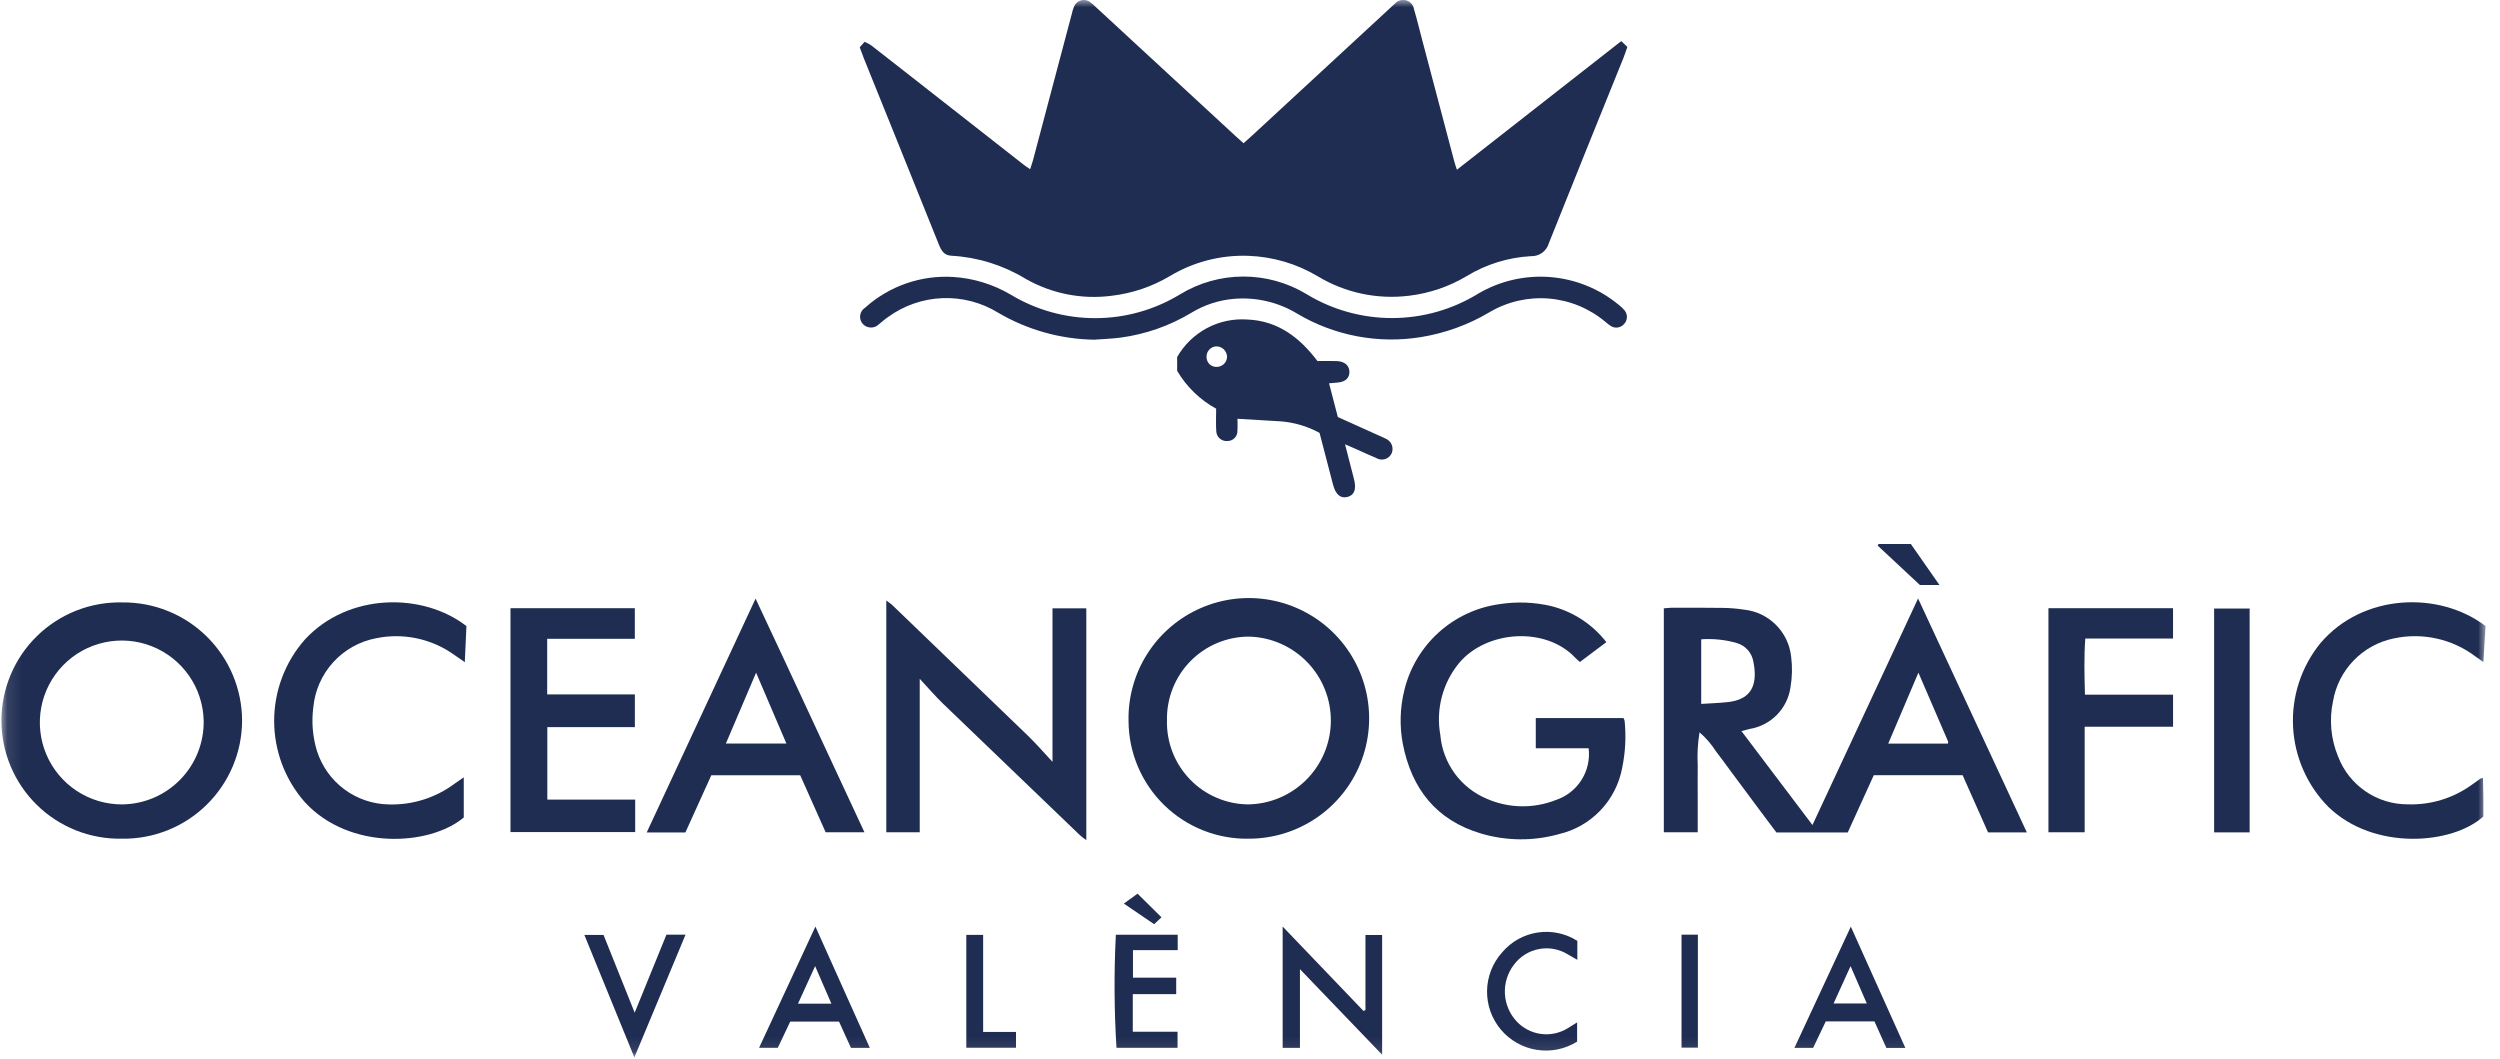 <?xml version="1.0" encoding="UTF-8"?> <svg xmlns="http://www.w3.org/2000/svg" width="170" height="72" viewBox="0 0 170 72" fill="none"><mask id="mask0_94_2614" style="mask-type:luminance" maskUnits="userSpaceOnUse" x="0" y="0" width="170" height="72"><path d="M169.019 0H0.104V71.904H169.019V0Z" fill="white"></path></mask><g mask="url(#mask0_94_2614)"><path d="M58.459 3.218L58.791 2.845C58.948 2.912 59.099 2.992 59.242 3.084C60.071 3.723 60.893 4.372 61.717 5.017C64.341 7.073 66.965 9.128 69.588 11.183C69.719 11.287 69.861 11.376 70.049 11.508C70.124 11.269 70.195 11.081 70.247 10.884C71.122 7.583 71.997 4.282 72.872 0.981C72.912 0.796 72.968 0.614 73.039 0.438C73.081 0.339 73.144 0.251 73.224 0.179C73.304 0.108 73.399 0.056 73.502 0.026C73.605 -0.004 73.714 -0.01 73.82 0.008C73.925 0.026 74.026 0.068 74.113 0.129C74.269 0.243 74.414 0.37 74.547 0.508L84.016 9.251C84.187 9.409 84.362 9.562 84.561 9.741C84.761 9.562 84.937 9.41 85.107 9.252C88.246 6.352 91.384 3.452 94.523 0.551C94.633 0.45 94.738 0.343 94.854 0.249C94.947 0.142 95.068 0.064 95.204 0.024C95.339 -0.017 95.483 -0.017 95.619 0.021C95.755 0.06 95.877 0.137 95.971 0.243C96.065 0.349 96.127 0.479 96.149 0.619C96.352 1.292 96.513 1.979 96.693 2.659C97.427 5.443 98.163 8.227 98.9 11.011C98.938 11.155 98.991 11.295 99.071 11.541L110.246 2.795L110.661 3.191C110.563 3.467 110.486 3.71 110.391 3.946C108.7 8.141 106.995 12.332 105.324 16.533C105.25 16.798 105.089 17.029 104.867 17.19C104.644 17.351 104.374 17.432 104.1 17.42C102.557 17.506 101.059 17.97 99.739 18.772C98.544 19.487 97.213 19.942 95.831 20.108C93.671 20.379 91.484 19.917 89.619 18.795C88.183 17.935 86.552 17.454 84.879 17.396C83.01 17.331 81.162 17.808 79.557 18.769C78.343 19.491 76.99 19.95 75.587 20.114C73.556 20.376 71.496 19.967 69.721 18.948C68.2 18.025 66.476 17.489 64.699 17.39C64.204 17.371 64.008 17.043 63.85 16.646C62.905 14.289 61.957 11.934 61.007 9.579C60.249 7.699 59.49 5.82 58.731 3.94C58.643 3.723 58.567 3.501 58.461 3.214" fill="#1F2D52"></path><path d="M118.421 49.717L123.247 56.101L130.429 40.697L137.826 56.604H135.188L133.458 52.713H127.418L125.647 56.606H120.794C120.466 56.169 120.12 55.712 119.777 55.25C119.433 54.788 119.088 54.324 118.745 53.861L117.713 52.471C117.369 52.008 117.033 51.539 116.68 51.083C116.373 50.603 115.998 50.17 115.568 49.797C115.446 50.536 115.405 51.285 115.445 52.033C115.434 52.802 115.445 53.571 115.445 54.341V56.596H113.14V41.367C113.343 41.352 113.508 41.328 113.674 41.327C114.849 41.327 116.025 41.318 117.2 41.337C117.669 41.345 118.138 41.385 118.602 41.456C119.419 41.543 120.181 41.907 120.762 42.488C121.343 43.068 121.708 43.829 121.797 44.646C121.887 45.345 121.871 46.053 121.751 46.747C121.649 47.453 121.324 48.107 120.824 48.615C120.324 49.122 119.674 49.457 118.97 49.569C118.81 49.606 118.653 49.653 118.423 49.714M115.682 43.474V47.866C116.333 47.823 116.925 47.806 117.512 47.74C118.847 47.589 119.426 46.864 119.31 45.528C119.294 45.358 119.269 45.189 119.234 45.022C119.19 44.724 119.063 44.445 118.866 44.217C118.67 43.989 118.413 43.822 118.125 43.734C117.332 43.502 116.504 43.414 115.679 43.473M130.452 45.74L128.399 50.566H132.46C132.466 50.502 132.484 50.455 132.47 50.422C131.784 48.827 131.098 47.232 130.452 45.74Z" fill="#1F2D52"></path><path d="M76.74 49.026C76.705 47.403 77.153 45.807 78.028 44.44C78.903 43.072 80.165 41.996 81.653 41.348C83.141 40.7 84.788 40.509 86.385 40.8C87.982 41.091 89.456 41.85 90.621 42.98C91.785 44.111 92.586 45.563 92.923 47.151C93.26 48.739 93.118 50.391 92.513 51.897C91.908 53.403 90.869 54.696 89.528 55.61C88.187 56.524 86.604 57.019 84.981 57.031C83.912 57.058 82.847 56.871 81.851 56.481C80.854 56.091 79.946 55.506 79.178 54.76C78.411 54.015 77.8 53.124 77.381 52.139C76.962 51.154 76.744 50.096 76.74 49.026ZM79.354 48.972C79.334 49.71 79.461 50.445 79.727 51.134C79.994 51.823 80.394 52.452 80.906 52.985C81.417 53.518 82.03 53.944 82.707 54.238C83.385 54.532 84.114 54.689 84.853 54.699C86.346 54.683 87.773 54.082 88.828 53.026C89.883 51.97 90.483 50.543 90.498 49.05C90.512 47.557 89.942 46.118 88.907 45.041C87.873 43.965 86.459 43.336 84.966 43.291C84.222 43.285 83.484 43.43 82.797 43.714C82.109 43.999 81.485 44.418 80.962 44.948C80.439 45.477 80.028 46.106 79.751 46.797C79.475 47.489 79.34 48.227 79.354 48.972Z" fill="#1F2D52"></path><path d="M16.462 49.017C16.457 50.082 16.241 51.135 15.826 52.116C15.411 53.096 14.806 53.985 14.046 54.73C13.285 55.476 12.384 56.063 11.396 56.458C10.407 56.853 9.349 57.048 8.285 57.031C7.216 57.051 6.153 56.858 5.16 56.463C4.166 56.067 3.261 55.477 2.499 54.727C1.736 53.978 1.131 53.083 0.719 52.096C0.306 51.11 0.095 50.051 0.097 48.981C0.099 47.912 0.315 46.854 0.731 45.869C1.147 44.884 1.756 43.992 2.522 43.245C3.287 42.498 4.194 41.912 5.19 41.52C6.185 41.129 7.248 40.94 8.317 40.965C9.382 40.953 10.439 41.153 11.426 41.553C12.413 41.952 13.312 42.544 14.069 43.293C14.826 44.041 15.428 44.933 15.839 45.916C16.249 46.899 16.461 47.953 16.462 49.018M13.85 49.004C13.825 47.907 13.477 46.841 12.849 45.941C12.221 45.041 11.341 44.346 10.319 43.944C9.298 43.542 8.18 43.451 7.107 43.682C6.034 43.913 5.053 44.456 4.288 45.243C3.522 46.03 3.006 47.025 2.804 48.104C2.603 49.183 2.724 50.298 3.154 51.308C3.583 52.318 4.302 53.179 5.219 53.782C6.136 54.385 7.211 54.704 8.309 54.699C9.047 54.691 9.777 54.538 10.456 54.247C11.135 53.956 11.749 53.534 12.264 53.005C12.779 52.476 13.185 51.85 13.457 51.163C13.729 50.476 13.862 49.743 13.85 49.004Z" fill="#1F2D52"></path><path d="M108.03 50.884H104.433V48.827H110.398C110.435 48.892 110.461 48.961 110.476 49.034C110.582 50.098 110.525 51.173 110.307 52.221C110.103 53.312 109.585 54.319 108.817 55.12C108.048 55.92 107.063 56.479 105.981 56.727C104.259 57.204 102.439 57.189 100.725 56.684C97.667 55.785 95.985 53.634 95.39 50.573C95.164 49.371 95.199 48.135 95.491 46.947C95.855 45.431 96.668 44.06 97.823 43.013C98.979 41.967 100.424 41.293 101.969 41.081C103.133 40.9 104.321 40.943 105.468 41.21C106.961 41.586 108.287 42.449 109.233 43.665L107.434 45.016C107.302 44.897 107.202 44.819 107.116 44.728C105.106 42.58 101.062 42.859 99.201 45.106C98.653 45.779 98.256 46.563 98.039 47.404C97.821 48.244 97.788 49.122 97.942 49.976C98.022 50.92 98.36 51.823 98.917 52.589C99.474 53.354 100.231 53.952 101.104 54.318C101.841 54.64 102.635 54.813 103.44 54.828C104.244 54.842 105.044 54.698 105.792 54.403C106.514 54.164 107.131 53.684 107.539 53.042C107.946 52.401 108.119 51.638 108.028 50.883" fill="#1F2D52"></path><path d="M73.869 41.367V57.13C73.686 56.989 73.552 56.906 73.441 56.799C70.327 53.812 67.216 50.824 64.108 47.833C63.589 47.332 63.121 46.78 62.542 46.158V56.593H60.268V40.837C60.407 40.929 60.54 41.03 60.668 41.138C63.748 44.097 66.825 47.06 69.898 50.027C70.445 50.556 70.942 51.134 71.569 51.805V41.365L73.869 41.367Z" fill="#1F2D52"></path><path d="M74.464 23.101C72.146 23.073 69.875 22.44 67.876 21.265C66.738 20.565 65.418 20.221 64.083 20.274C62.748 20.327 61.46 20.776 60.381 21.563C60.168 21.704 59.98 21.883 59.776 22.04C59.706 22.113 59.621 22.172 59.528 22.212C59.435 22.252 59.334 22.273 59.232 22.273C59.131 22.274 59.03 22.254 58.936 22.215C58.843 22.176 58.758 22.118 58.686 22.046C58.612 21.967 58.555 21.873 58.521 21.77C58.487 21.668 58.477 21.559 58.49 21.451C58.503 21.344 58.541 21.241 58.599 21.149C58.657 21.058 58.735 20.981 58.827 20.923C59.639 20.192 60.59 19.631 61.622 19.273C62.654 18.914 63.748 18.765 64.839 18.835C66.207 18.925 67.535 19.333 68.716 20.029C70.455 21.081 72.448 21.636 74.48 21.634C76.512 21.633 78.504 21.073 80.24 20.018C81.534 19.228 83.02 18.809 84.536 18.805C86.052 18.801 87.539 19.213 88.837 19.997C90.6 21.07 92.625 21.634 94.688 21.628C96.752 21.622 98.774 21.045 100.53 19.96C102.005 19.096 103.711 18.705 105.415 18.84C107.12 18.976 108.742 19.631 110.063 20.719C110.217 20.834 110.357 20.968 110.48 21.116C110.587 21.252 110.64 21.422 110.629 21.595C110.618 21.768 110.544 21.93 110.421 22.052C110.311 22.171 110.163 22.249 110.002 22.271C109.842 22.293 109.678 22.257 109.541 22.171C109.414 22.091 109.294 22.001 109.183 21.9C108.098 20.981 106.755 20.423 105.338 20.303C103.922 20.184 102.504 20.509 101.281 21.233C99.847 22.085 98.264 22.659 96.617 22.924C93.722 23.394 90.753 22.832 88.229 21.339C86.924 20.542 85.397 20.187 83.874 20.325C82.871 20.415 81.901 20.733 81.038 21.253C79.554 22.151 77.9 22.732 76.181 22.961C75.61 23.035 75.032 23.052 74.458 23.095" fill="#1F2D52"></path><path d="M43.193 54.371V56.581H34.713V41.358H43.168V43.438H37.209V47.221H43.171V49.444H37.218V54.373L43.193 54.371Z" fill="#1F2D52"></path><path d="M169.018 42.573C168.972 43.328 168.924 44.113 168.869 45.019C168.64 44.858 168.477 44.744 168.317 44.629C167.537 44.043 166.641 43.631 165.689 43.421C164.736 43.21 163.75 43.206 162.796 43.409C161.752 43.619 160.797 44.141 160.056 44.905C159.314 45.67 158.822 46.641 158.644 47.69C158.376 48.954 158.499 50.269 158.997 51.461C159.365 52.416 160.014 53.236 160.859 53.814C161.704 54.391 162.705 54.699 163.728 54.695C165.3 54.748 166.843 54.272 168.112 53.343C168.304 53.209 168.494 53.071 168.685 52.937C168.736 52.919 168.788 52.906 168.841 52.898C168.851 53.344 168.864 53.773 168.869 54.203C168.874 54.65 168.869 55.098 168.869 55.518C166.781 57.427 161.433 57.875 158.334 54.874C156.887 53.413 156.03 51.468 155.928 49.414C155.826 47.36 156.487 45.34 157.782 43.743C160.675 40.333 165.882 40.181 169.017 42.572" fill="#1F2D52"></path><path d="M46.606 56.609H43.975L51.379 40.706C53.898 46.054 56.309 51.299 58.783 56.595H56.145L54.414 52.717H48.37L46.606 56.608M49.359 50.559H53.475L51.414 45.743L49.36 50.559" fill="#1F2D52"></path><path d="M31.536 52.855V55.589C29.209 57.54 23.745 57.837 20.727 54.545C19.382 53.016 18.641 51.049 18.643 49.013C18.645 46.977 19.389 45.011 20.736 43.484C23.694 40.285 28.776 40.286 31.718 42.575C31.684 43.334 31.647 44.13 31.606 45.028C31.282 44.803 31.077 44.658 30.868 44.516C30.108 43.975 29.244 43.597 28.331 43.406C27.418 43.214 26.475 43.213 25.562 43.403C24.44 43.619 23.419 44.194 22.652 45.039C21.884 45.886 21.412 46.958 21.306 48.095C21.175 49.095 21.261 50.111 21.556 51.075C21.887 52.11 22.534 53.016 23.405 53.666C24.276 54.316 25.328 54.678 26.414 54.701C28.03 54.754 29.616 54.257 30.913 53.29C31.097 53.158 31.285 53.031 31.535 52.858" fill="#1F2D52"></path><path d="M91.464 30.215C91.685 31.073 91.882 31.829 92.073 32.587C92.247 33.276 92.095 33.674 91.625 33.792C91.154 33.91 90.825 33.635 90.645 32.951C90.337 31.776 90.033 30.601 89.73 29.437C88.913 28.99 88.01 28.722 87.081 28.651C86.127 28.591 85.172 28.537 84.148 28.477C84.148 28.735 84.165 29.01 84.145 29.281C84.15 29.372 84.136 29.463 84.104 29.549C84.072 29.635 84.024 29.713 83.961 29.779C83.898 29.845 83.823 29.898 83.739 29.934C83.655 29.97 83.565 29.989 83.474 29.989C83.377 29.999 83.28 29.988 83.188 29.958C83.096 29.928 83.011 29.88 82.938 29.815C82.866 29.75 82.808 29.672 82.768 29.584C82.728 29.495 82.706 29.4 82.705 29.303C82.673 28.815 82.698 28.323 82.698 27.792C81.599 27.188 80.683 26.299 80.046 25.218V24.279C80.522 23.445 81.223 22.764 82.07 22.312C82.916 21.861 83.873 21.658 84.83 21.728C86.89 21.811 88.37 22.943 89.587 24.551C90.023 24.551 90.47 24.537 90.917 24.555C91.454 24.576 91.776 24.88 91.761 25.317C91.747 25.734 91.463 25.977 90.933 26.017C90.768 26.03 90.603 26.046 90.376 26.065L90.973 28.358L93.697 29.587C93.872 29.666 94.051 29.738 94.22 29.826C94.314 29.864 94.4 29.92 94.472 29.992C94.543 30.064 94.6 30.149 94.638 30.243C94.676 30.337 94.695 30.438 94.693 30.54C94.691 30.641 94.669 30.741 94.628 30.834C94.584 30.926 94.522 31.008 94.445 31.075C94.367 31.141 94.277 31.191 94.18 31.221C94.082 31.25 93.979 31.259 93.878 31.247C93.777 31.235 93.68 31.201 93.592 31.149C93.138 30.964 92.697 30.752 92.247 30.553C92.019 30.452 91.79 30.355 91.462 30.212M82.745 24.949C82.928 24.947 83.102 24.874 83.232 24.746C83.361 24.618 83.436 24.444 83.441 24.262C83.439 24.166 83.417 24.072 83.378 23.985C83.34 23.897 83.284 23.819 83.215 23.753C83.145 23.687 83.064 23.635 82.975 23.601C82.885 23.567 82.79 23.55 82.695 23.553C82.512 23.565 82.342 23.648 82.221 23.784C82.099 23.921 82.036 24.099 82.044 24.282C82.044 24.372 82.062 24.462 82.098 24.545C82.133 24.629 82.185 24.704 82.251 24.767C82.317 24.829 82.394 24.878 82.48 24.909C82.565 24.941 82.655 24.954 82.746 24.95" fill="#1F2D52"></path><path d="M139.294 41.358H147.766V43.418H141.8C141.705 44.714 141.745 45.954 141.777 47.236H147.768V49.418H141.758V56.594H139.294V41.358Z" fill="#1F2D52"></path><path d="M152.975 41.381H150.56V56.602H152.975V41.381Z" fill="#1F2D52"></path><path d="M92.851 68.681V63.578H93.985V71.722L88.396 65.902V71.255H87.221V63.005L92.719 68.746L92.853 68.681" fill="#1F2D52"></path><path d="M129.564 71.258H128.272L127.464 69.457H124.15L123.295 71.253H122.022L125.856 63.011L129.563 71.258M125.838 65.696L124.685 68.235H126.942L125.838 65.696Z" fill="#1F2D52"></path><path d="M55.449 63.009L59.148 71.254H57.864L57.053 69.468H53.735L52.891 71.25H51.617L55.447 63.01M55.428 65.695L54.263 68.251H56.536L55.428 65.695Z" fill="#1F2D52"></path><path d="M80.084 63.564V64.607H77.042V66.481H79.982V67.599H77.03V70.16H80.073V71.251H75.921C75.762 68.691 75.748 66.124 75.878 63.563L80.084 63.564Z" fill="#1F2D52"></path><path d="M107.259 63.982V65.268C107.005 65.123 106.816 65.011 106.623 64.904C106.037 64.539 105.334 64.406 104.655 64.534C103.975 64.661 103.368 65.039 102.954 65.592C102.519 66.154 102.299 66.852 102.333 67.562C102.367 68.272 102.653 68.946 103.139 69.464C103.575 69.926 104.157 70.224 104.787 70.308C105.417 70.392 106.057 70.256 106.599 69.924C106.793 69.808 106.983 69.686 107.244 69.522V70.83C106.426 71.342 105.451 71.541 104.498 71.39C103.545 71.24 102.678 70.75 102.057 70.011C101.437 69.273 101.104 68.335 101.12 67.37C101.136 66.406 101.5 65.479 102.145 64.762C102.759 64.034 103.616 63.555 104.557 63.411C105.497 63.268 106.458 63.47 107.261 63.981" fill="#1F2D52"></path><path d="M41.04 63.575L43.158 68.862L45.318 63.557H46.617L43.137 71.904L39.737 63.575H41.04Z" fill="#1F2D52"></path><path d="M66.854 70.172H69.088V71.246H65.709V63.572H66.854V70.172Z" fill="#1F2D52"></path><path d="M115.456 63.557H114.344V71.239H115.456V63.557Z" fill="#1F2D52"></path><path d="M127.739 36.992H129.937L131.882 39.778H130.552L127.684 37.103L127.739 36.992Z" fill="#1F2D52"></path><path d="M77.354 60.77L78.981 62.377L78.483 62.845L76.421 61.443L77.354 60.77Z" fill="#1F2D52"></path></g></svg> 